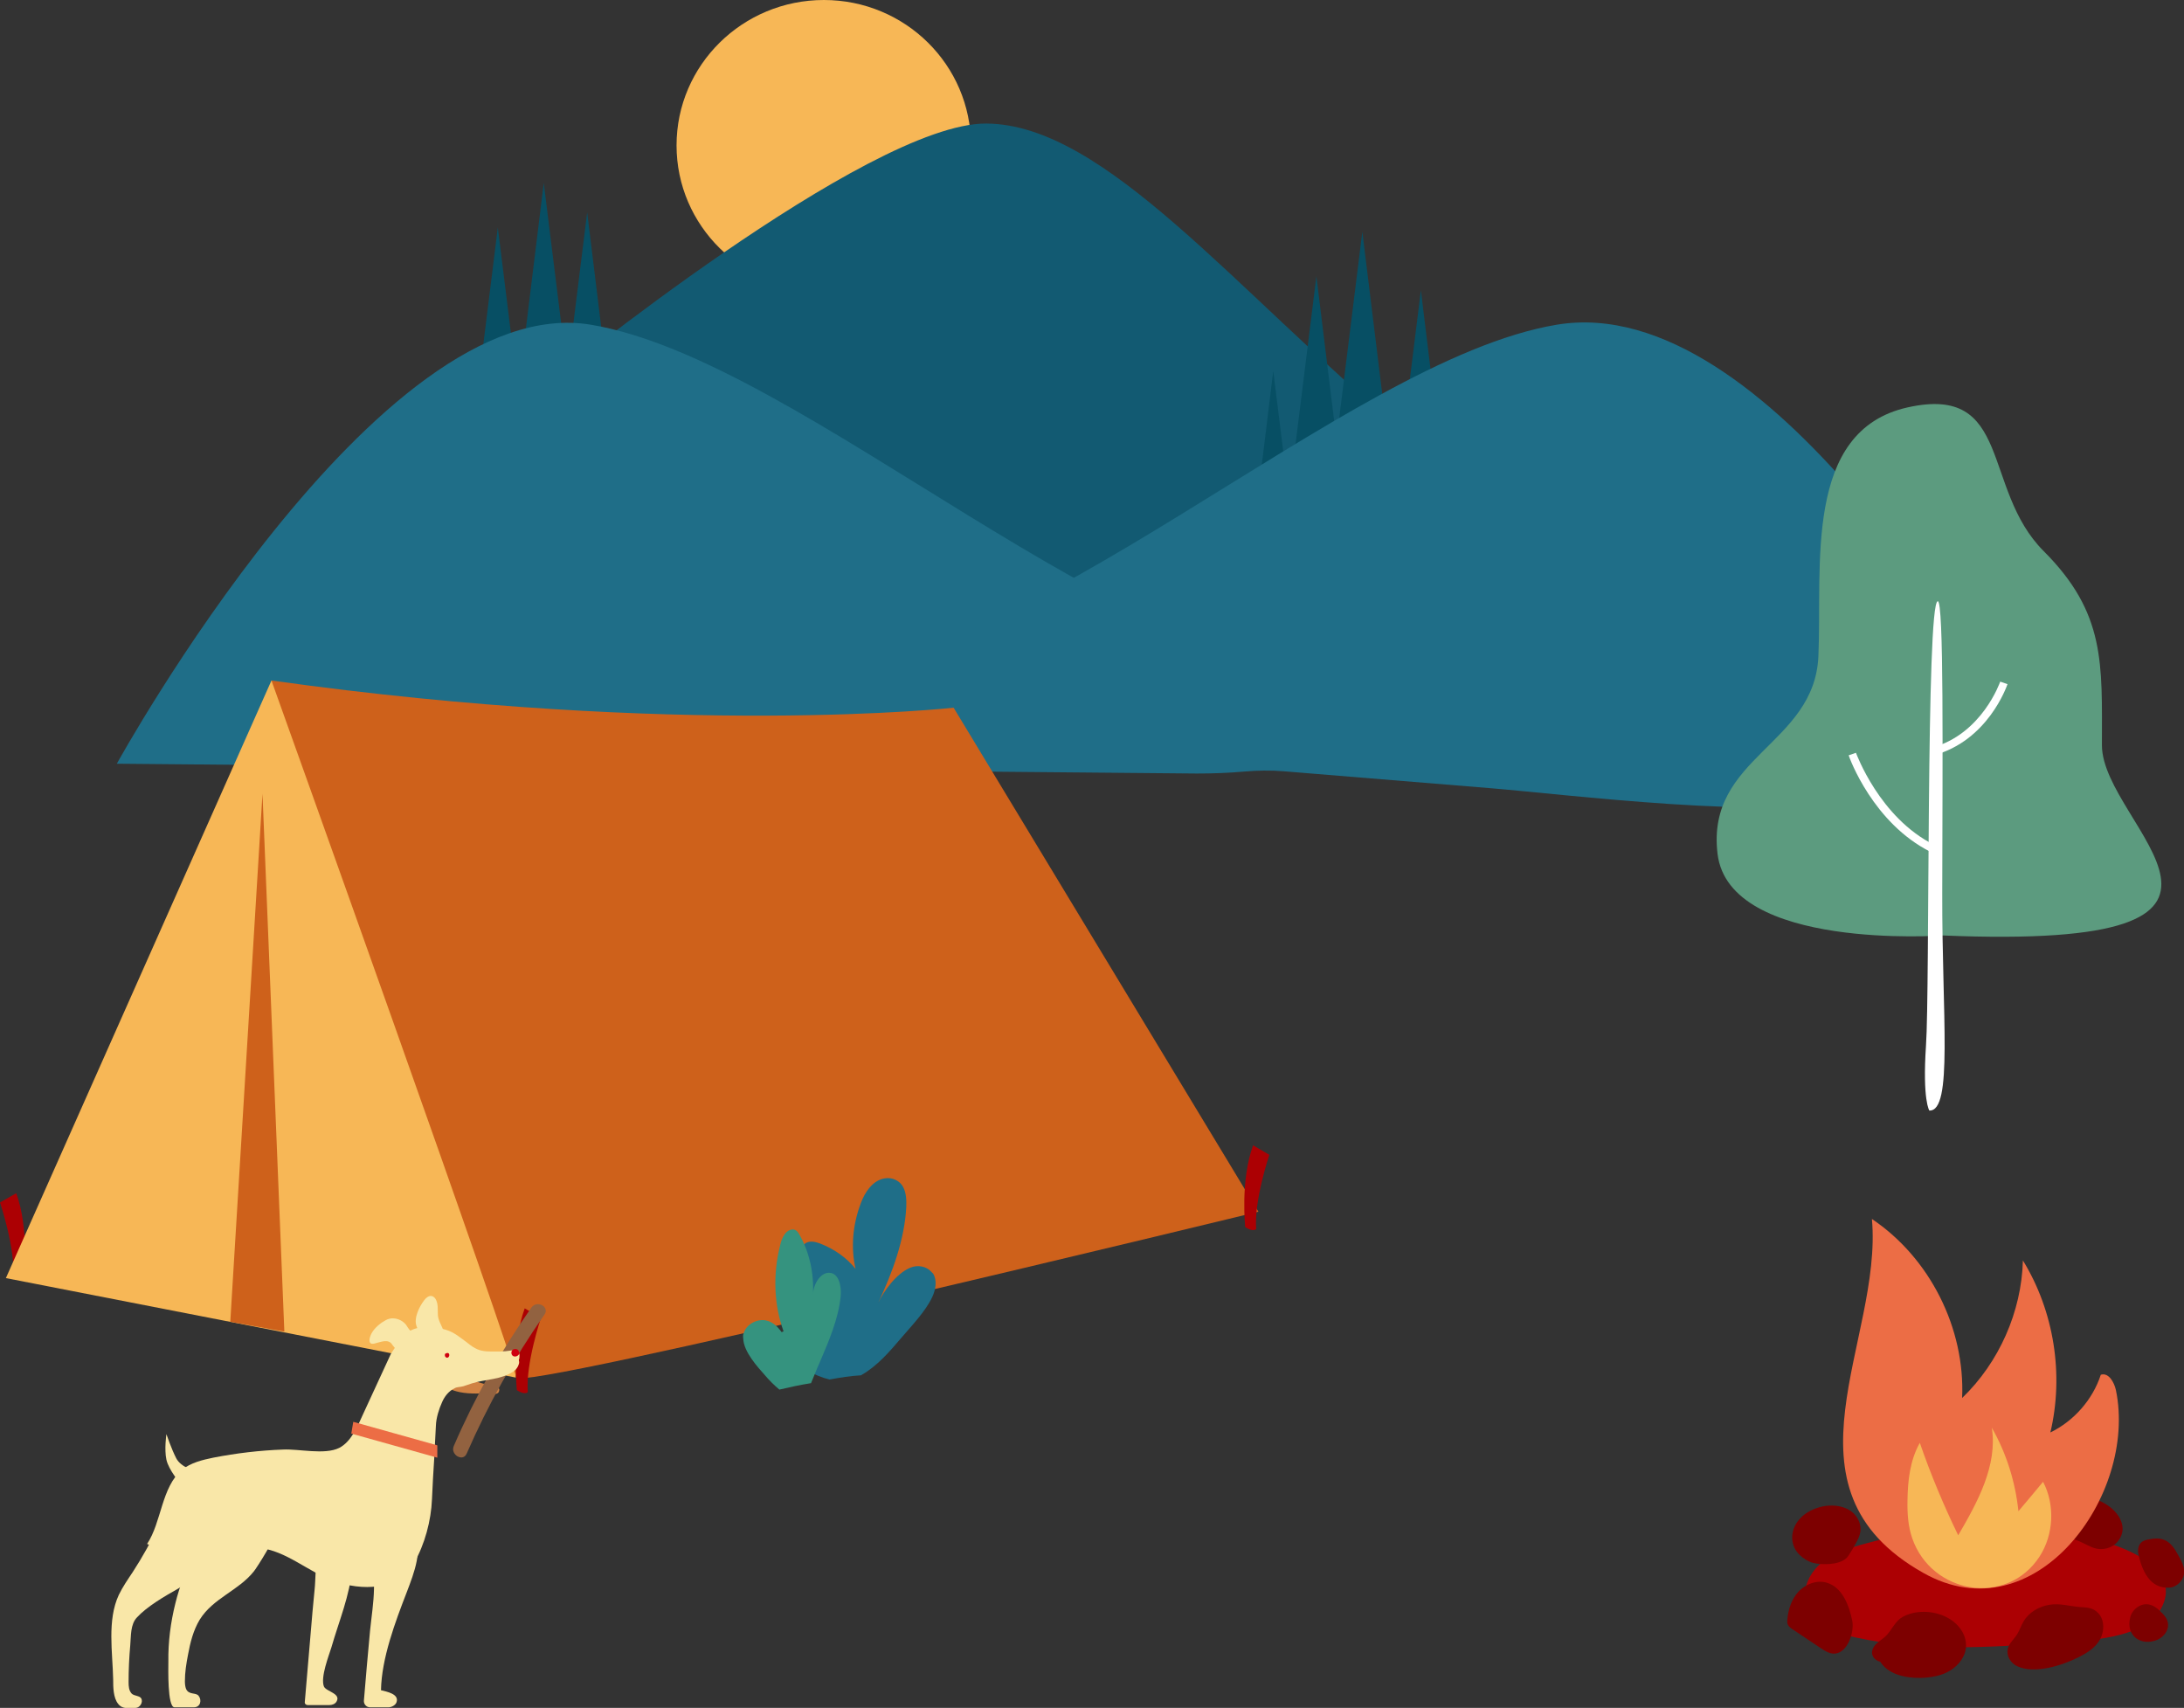 <?xml version="1.0" encoding="utf-8"?>
<!-- Generator: Adobe Illustrator 28.2.0, SVG Export Plug-In . SVG Version: 6.00 Build 0)  -->
<!DOCTYPE svg PUBLIC "-//W3C//DTD SVG 1.1//EN" "http://www.w3.org/Graphics/SVG/1.1/DTD/svg11.dtd">
<svg version="1.1" id="_レイヤー_1" xmlns:x="http://ns.adobe.com/Extensibility/1.0/" xmlns:i="http://ns.adobe.com/AdobeIllustrator/10.0/" xmlns:graph="http://ns.adobe.com/Graphs/1.0/"
	 xmlns="http://www.w3.org/2000/svg" xmlns:xlink="http://www.w3.org/1999/xlink" x="0px" y="0px" viewBox="0 0 779.6 609.6"
	 style="enable-background:new 0 0 779.6 609.6;" xml:space="preserve">
<rect x="0" y="0" width="779.6" height="609.6" fill="#333333" stroke="none"/>
<style type="text/css">
	.st0{fill:#F7B756;}
	.st1{fill:#125A72;}
	.st2{fill:#074F64;}
	.st3{fill:#1F6E88;}
	.st4{fill:#5C9B7F;}
	.st5{fill:#FFFFFF;}
	.st6{fill:#AC0003;}
	.st7{fill:#CE611B;}
	.st8{fill:#7D0000;}
	.st9{fill:#EC6D45;}
	.st10{fill:#35937F;}
	.st11{fill:#D08243;}
	.st12{fill:#926240;}
	.st13{fill:#F9E7A8;}
	.st14{fill:#CF000E;}
</style>
<path class="st0" d="M346.6,51.9c0,28.7-23.5,51.9-52.5,51.9s-52.6-23.2-52.6-51.9S265.1,0,294.1,0S346.6,23.2,346.6,51.9
	L346.6,51.9z"/>
<path class="st1" d="M196.4,136.4c0,0,113.4-92.6,155.7-92.3c42.4,0.3,88.5,59.4,148.8,109.9c67.5,56.6-20.6,59-25.7,59.4
	s-180.7-5.7-183.6-8.8c-2.9-3.1-49.8-42.2-49.8-42.2L196.4,136.4L196.4,136.4z"/>
<polygon class="st2" points="194.1,65.3 202.9,136.2 185.4,136.2 "/>
<polygon class="st2" points="209.6,75.8 216.2,129.7 202.9,129.7 "/>
<polygon class="st2" points="177.7,81.2 186.5,152.1 168.9,152.1 "/>
<path class="st3" d="M210.9,115.9c76.1,12.7,190.2,126.4,277.2,126.4s105.7-27.2,138.3-21.5s76.4,21.5,76.4,21.5L660,285.1
	c-25,8-102.2-1.7-128.4-3.8l-73.3-6c-4.7-0.4-9.5-0.3-14.2,0.1c-5.6,0.5-11.2,0.7-16.9,0.7l-385.5-3.5
	C41.8,272.5,134.8,103.2,210.9,115.9z"/>
<polygon class="st2" points="486.3,82.7 495,153.6 477.5,153.6 "/>
<polygon class="st2" points="507.2,103.6 513.8,157.6 500.5,157.6 "/>
<polygon class="st2" points="454.5,132.4 461.2,186.4 447.9,186.4 "/>
<polygon class="st2" points="469.9,98.6 478.6,169.4 461.1,169.4 "/>
<path class="st3" d="M555.7,115.9c-76.1,12.7-190.2,126.4-277.2,126.4s-105.7-27.2-138.3-21.5s-76.4,21.5-76.4,21.5l646.1,1.9
	C710,244.2,631.8,103.2,555.7,115.9z"/>
<path class="st4" d="M693.5,333.9c0,0-76.2,5.5-80.4-29.1c-4.2-34.7,34.7-38.8,36-70.7c1.4-31.9-5.5-80.4,31.9-88.7
	c37.4-8.3,26.3,29.1,48.5,51.3s20.8,40.2,20.8,69.3S825.2,339.4,693.5,333.9L693.5,333.9z"/>
<path class="st5" d="M688.7,396.4c0,0-2.5-3.6-1.2-23.2c1.4-19.5,0-158.1,4.2-158.6c2.2-0.3,1.7,55.5,1.6,104.4
	C693.2,362.4,697.2,396.7,688.7,396.4L688.7,396.4z"/>
<path class="st5" d="M689.2,304.1c-20.6-10.3-29-33.5-29.3-34.5l2.6-0.9c0.1,0.2,8.4,23.2,28,32.9L689.2,304.1L689.2,304.1z"/>
<path class="st5" d="M690.2,269.6l-0.7-2.7c18-4.8,24.4-23.4,24.5-23.6l2.6,0.9C716.3,245,709.6,264.4,690.2,269.6z"/>
<path class="st6" d="M8.6,455.1c0,0,1.8-16.6-2.8-29.2L0,429.2c0,0,5.5,16.3,4.7,26.5C4.7,455.8,5.8,457,8.6,455.1L8.6,455.1z"/>
<polygon class="st0" points="184.1,491.7 2.1,456.2 96.9,242.9 170.5,291 "/>
<path class="st7" d="M96.9,242.9c0,0,87.3,243.5,87.3,248.8s265-59.2,265-59.2L340.4,252.6C340.4,252.6,243.4,263.4,96.9,242.9
	L96.9,242.9z"/>
<polygon class="st7" points="101.5,475.3 93.7,283.3 82.2,471.8 "/>
<path class="st6" d="M184.5,496.2c0,0-1.8-16.6,2.8-29.2l5.8,3.4c0,0-5.5,16.3-4.7,26.5C188.4,496.9,187.4,498.1,184.5,496.2
	L184.5,496.2z"/>
<path class="st6" d="M444.5,438c0,0-1.8-16.6,2.8-29.2l5.8,3.4c0,0-5.5,16.3-4.7,26.5C448.4,438.7,447.4,439.9,444.5,438L444.5,438z
	"/>
<path class="st6" d="M663.9,551.5c-4.9,1.4-9.9,3.1-13.8,6.4s-6.6,8.5-5.6,13.5c1.5,7.7,10.3,11.4,18,13.1c23,5,46.9,3.6,70.4,1.9
	c10.9-0.8,33.5-1,39-13.2c5.7-12.3-9.7-19.3-19.2-22.4C724.9,541.7,691.8,543.5,663.9,551.5z"/>
<path class="st8" d="M742,591.5c-5.7,2.9-15.8,6.2-22,3.2c-2.3-1.1-3.9-3.7-3.3-6.2c0.5-2,2.2-3.4,3.3-5.1c0.9-1.4,1.4-3.1,2.3-4.6
	c1.9-3.3,5.5-5.4,9.3-6c3.7-0.6,7.1,0.5,10.7,0.8c2.6,0.2,4.8,0.1,6.8,2.3c2.2,2.5,2.1,6.4,0.5,9.3S745,590,742,591.5z"/>
<path class="st8" d="M674.2,593.5c-1.2-0.1-2.4-0.1-3.5-0.5s-2.1-1.3-2.4-2.5c-0.3-1.3,0.4-2.7,1.4-3.7c1-1,2.2-1.7,3.2-2.6
	c2.1-1.9,3.2-4.8,5.4-6.5c1.4-1,3-1.6,4.7-2c4.9-1,10.3,0,14.3,3.1c2.7,2.1,4.6,5.3,4.5,8.7c-0.1,3.7-2.6,6.9-5.7,8.8
	c-3.1,1.9-6.9,2.5-10.5,2.6c-5.6,0.1-11.9-1.3-14.7-6.2"/>
<path class="st8" d="M760.4,577.3c0.7-2.9,3.8-5.2,6.7-4.6c1.5,0.3,2.8,1.2,3.9,2.3c1.4,1.3,2.8,2.8,2.9,4.7
	c0.2,2.4-1.6,4.6-3.8,5.6C764.4,587.7,758.7,584,760.4,577.3L760.4,577.3z"/>
<path class="st8" d="M652,564.9c-3.5-1-7.5,0.5-10,3.2s-3.7,6.4-4,10.1c0,0.6-0.1,1.2,0.2,1.7c0.3,0.7,1,1.2,1.6,1.6
	c3.3,2.2,6.7,4.5,10,6.7c1.7,1.1,3.5,2.3,5.5,2c4.5-0.7,6.6-7.9,5.9-11.6C660.1,573.2,657.7,566.5,652,564.9L652,564.9z"/>
<path class="st8" d="M640.2,551.6c-1.1-3.1-0.2-6.7,2-9.2c2.1-2.5,5.2-4,8.4-4.7c3.1-0.6,6.4-0.4,9.2,1.1s4.7,4.7,4.3,7.8
	c-0.2,1.5-0.9,2.9-1.6,4.2c-0.8,1.5-1.7,3-2.7,4.5c-2,3.1-7.8,3.3-11.3,2.8C645,557.7,641.3,554.9,640.2,551.6L640.2,551.6z"/>
<path class="st8" d="M741.6,549.9c-4.9-1.9-7.6-5.3-4.8-10.8c0.4-0.8,0.9-1.6,1.5-2.3c1.7-1.9,4.5-2.7,7-2.3
	c5.1,0.7,11.4,4.7,12.3,10.1c0.4,2.3-0.6,4.8-2.4,6.4c-1.8,1.6-4.3,2.2-6.7,1.8C746.1,552.3,744,550.8,741.6,549.9L741.6,549.9z"/>
<path class="st8" d="M763.4,555.2c-0.4-1.6-0.3-3.5,1-4.7c0.7-0.6,1.5-0.8,2.4-1c2-0.4,4-0.6,5.9,0.2c2.3,1,3.7,3.3,4.9,5.5
	c1,1.8,2.1,3.8,2.1,5.9c-0.1,2.8-2.5,5.4-5.3,5.6C767.3,567.1,764.7,560.5,763.4,555.2L763.4,555.2z"/>
<path class="st9" d="M668.2,435.1c20.7,13.9,33.3,39,32.2,63.9c13.2-12.7,21.2-30.8,21.7-49.1c11.1,18.1,14.7,40.7,9.8,61.4
	c8.4-4.1,15.1-11.7,18-20.6c2.8-0.9,4.8,2.7,5.4,5.5c7.8,37.7-29.1,87.7-68.8,65.2C632.7,531.1,672.1,478.7,668.2,435.1L668.2,435.1
	z"/>
<path class="st0" d="M682.6,549.1c-1.5-4.3-1.8-9-1.7-13.6c0.1-7.1,0.9-14.3,4.4-20.5c3.9,11.3,8.5,22.3,13.7,33
	c6.9-11.8,14.1-24.9,12-38.4c5.2,9.1,8.4,19.3,9.5,29.8c3-3.5,5.9-7,8.8-10.5c4.3,8.2,3.8,18.8-1.2,26.6
	C716.4,573.6,689.5,569,682.6,549.1L682.6,549.1z"/>
<path class="st3" d="M332.4,453.9c-1.6-1.8-4.7-2.6-7.5-1.4c-5,2.1-9.5,8.4-11.5,12.7c5.3-11.2,9.5-22.9,10.1-34.3
	c0.1-2.5,0-5.1-1.1-7.2s-3.7-3.6-6.6-3.1c-4.3,0.7-7.1,5-8.5,8.8c-3,7.9-3.6,16.1-1.9,23.5c-3.2-4-7.6-7.1-12.8-9.1
	c-1.6-0.6-3.9-1.1-5.4,0.2c-0.8,0.7-1.1,1.6-1.4,2.5c-3,10.8,3.3,20.3,9.4,28.5c-2.5-0.6-5.2-1.2-8-0.8s-5.8,2.2-6.6,4.7
	c-0.7,2.2,0.5,4.2,1.9,5.8c2.7,3,8.1,6.4,13.6,7.7c3.8-0.7,7.5-1.3,11.2-1.5c0.1,0,0.1,0,0.2-0.1c5.6-3.2,10-8.3,14-13
	c3.9-4.6,8.9-9.7,11.3-14.9c1.3-2.8,1.7-6,0.3-8.3C332.8,454.4,332.6,454.1,332.4,453.9L332.4,453.9z"/>
<path class="st10" d="M278.2,496c3.8-0.9,7.5-1.7,11.3-2.3c1.1-2.5,2-5,3.1-7.4c3.3-7.7,6.7-15.6,7.5-23.7c0.3-3.7-0.7-8.2-4.1-8.3
	c-3.3-0.1-5.8,4.4-5.8,7.9c0.4-7.8-1.3-15.4-4.9-21.6c-0.4-0.7-0.8-1.3-1.5-1.6c-1.2-0.5-2.7,0.2-3.6,1.4s-1.4,2.6-1.7,4
	c-2.7,10.5-2.2,21.5,1.2,30.8c-0.2,0.1-0.5,0.2-0.7,0.3c-1.4-2-3.2-3.7-5.6-4.2c-3-0.6-6.9,1.2-7.9,4.5c-0.3,0.6-0.3,1.2-0.2,1.9
	c0.1,4.8,5.3,10.4,7.6,13C274.5,492.6,276.3,494.4,278.2,496L278.2,496z"/>
<path class="st11" d="M177.8,495.2c-0.7-0.5-1.9-0.6-2.7-0.8c-1.8-0.3-3.6-0.7-5.3-1.4c-1.9-0.8-3.9-2-6-1.9
	c-1.4,0.1-2.7,0.7-3.6,1.7c-0.5,0.5-0.8,1.2-0.6,1.9c0.1,0.4,0.4,0.6,0.7,0.8c1.1,0.8,2.5,1.1,3.8,1.4c1.9,0.4,3.9,0.5,5.8,0.5
	c1.9,0,3.5-0.2,5.4,0.1c1.1,0.2,2.8,0.2,2.9-1.2C178.3,495.8,178.1,495.5,177.8,495.2L177.8,495.2z"/>
<path class="st12" d="M189.7,466.7c-10.9,15.5-20.2,32-27.7,49.4c-1.4,3.1,3.3,5.9,4.6,2.7c7.6-17.4,16.8-33.9,27.7-49.5
	C196.4,466.5,191.7,463.9,189.7,466.7z"/>
<path class="st13" d="M147.8,476.5c0-0.7-1-1.1-1.4-1.6c-0.6-0.6-1-1.4-1.5-2.1c-1.4-1.7-3.8-2.6-5.9-2.1c-0.9,0.2-1.8,0.8-2.6,1.3
	c-2,1.4-3.8,3.2-4.4,5.5c-0.2,0.8-0.2,1.9,0.6,2.1c0.3,0.1,0.6,0,0.9,0c2.3-0.5,5.2-2,6.6,0.5c0.2,0.4,3.5,3.9,3.5,3.9
	c0.9-1.6,1.9-3.2,2.8-4.8C146.6,478.6,147.8,477.3,147.8,476.5L147.8,476.5z"/>
<path class="st13" d="M158.3,474.9c-0.7-1.9-1.9-3.6-2-5.6c-0.1-1.8,0.2-3.9-0.8-5.6c-0.3-0.5-0.8-1-1.4-1.1c-1-0.2-2,0.6-2.6,1.4
	c-1.8,2.3-3.9,6.5-2.8,9.4c0.9,2.2,1.6,4.5,2.6,6.8C151.1,479.9,157.5,475.4,158.3,474.9L158.3,474.9z"/>
<path class="st13" d="M69.6,525c0,0-5-1.2-6.7-4.5s-3.5-8.6-3.5-8.6s-0.8,5.4,0,9.1s4.9,8.4,4.9,8.4L69.6,525L69.6,525z"/>
<path class="st13" d="M98,546.6c1.4,1-6.6,13.4-7.4,14.3c-5.5,6.9-14.5,9.5-19.3,17.2c-2.3,3.8-3.4,8.2-4.2,12.6
	c-0.6,3.1-1.1,6.2-1.1,9.4c0,0.9,0.1,1.9,0.4,2.7c1,2.3,3.5,1.2,4.5,2.5c1.2,1.5,0.7,4.1-1.7,4.1h-6.9c-2.6,0-2.2-14-2.2-16.3
	c-0.1-7,0.8-14,2.5-20.8c3-12.1,8.8-23.5,16.9-33.1c2.3-2.8,2.4-3.2,5.3-1.7c1.9,1,3.7,2.5,5.4,3.8C92.9,543,95.5,544.8,98,546.6
	L98,546.6z"/>
<path class="st13" d="M185.4,484.6c0-0.4,0.1-0.8,0-1.2c-0.2-0.9-1.2-1.4-2.1-1.4c-0.9,0-1.9,0.2-2.8,0.3c-1.2,0.1-2.3,0.1-3.5,0.1
	c-2.2,0-4.6,0.1-6.6-0.8c-1.2-0.5-2.3-1.3-3.3-2.1c-2.6-1.9-4.9-4-8.1-4.9c-2.8-0.8-5.9-1.2-8.8-0.8c-3.1,0.4-5.8,2-7.5,4.6
	l-3.2,4.9l-10.1,21.9c-1.9,4.3-4.2,9.5-8.3,11.6c-5.2,2.6-14.4,0.3-20.1,0.6c-8.3,0.3-16.7,1.3-24.9,2.9c-3.9,0.8-8,1.8-11.1,4.3
	c-7.4,6.2-7.3,18.7-12.5,26.5c4.5,1.7,11,4,16,4.2c8.1,0.3,15.9-3.6,24-2.8c9.7,1,17.4,8.5,26.6,11.8c10,3.6,23.1,3.5,28.7-6.4
	c3.8-6.6,6.1-15.1,6.4-22.8c0.2-4.9,0.5-9.8,0.8-14.6c0.2-3.9,0.4-7.8,0.6-11.7c0.1-2.7,1.1-5.9,2.2-8.3c0.9-2.1,2.4-4,4.5-5
	c0.9-0.5,2.1-0.4,3.1-0.7c1-0.3,2-0.7,3-1c2.5-0.8,5.1-1.1,7.6-1.6c2.6-0.5,5.1-1.2,7.3-2.7c0.9-0.6,1.6-1.5,1.9-2.6
	c0.2-0.6,0.1-0.9,0-1.5C185.3,485.2,185.4,484.9,185.4,484.6z"/>
<path class="st13" d="M113.6,555.7c-1.2,3.7-0.9,8-1.3,11.7c-0.5,5.2-1,10.3-1.4,15.5c-0.7,8.2-1.4,16.4-2.1,24.6
	c-0.1,0.6,0.4,1.1,1,1.1h7.8c1,0,2-0.4,2.5-1.2c1.8-3-3.8-3.6-4.5-5.5c-1.2-3.3,1.7-10.7,2.7-13.9c2.7-9.4,6.6-18.5,7.4-28.3
	c0.2-2,0.2-4.1-0.5-6s-2.2-3.6-4.2-4c-2.4-0.5-4.8,1.1-6.1,3.1C114.3,553.7,113.9,554.7,113.6,555.7L113.6,555.7z"/>
<path class="st13" d="M133,556.5c0.1,3.6,0.6,7.1,0.5,10.7c-0.1,4.9-0.9,9.9-1.4,14.8c-0.8,8.3-1.5,16.7-2.2,25
	c-0.1,1.3,0.9,2.4,2.2,2.4h6.6c1,0,2.4-0.7,2.8-1.7c1.2-3.1-3.6-3.9-5.5-4.4c0.2-11.4,5.1-24.4,9.2-35c2.7-7.1,5.9-15.2,2.6-22.1
	c-1.8-3.7-6.3-6.4-10-4.6c-3,1.4-4.1,5-4.5,8.3C133,552.1,132.9,554.3,133,556.5L133,556.5z"/>
<path class="st13" d="M79.3,546.7c-0.2,0.5-7.4,15.7-16,20.5c-4.6,2.6-10.8,6.2-14.4,10.1c-2.4,2.5-2.1,6.6-2.4,9.9
	c-0.4,4.4-0.6,8.8-0.6,13.2c0,1.5,0.1,3,1.1,4.1c0.9,0.9,2.8,0.7,3.4,1.7c0.8,1.4-0.5,3.4-2,3.4c-2.5,0-4.6,0.6-6.2-1.4
	c-1.8-2.2-1.8-6.1-1.8-8.7c-0.2-9.7-2.2-21.2,2-30.2c1.4-2.9,3.2-5.5,5-8.2c3.5-5.4,6.7-11.1,9.3-16.9c0.8-1.8,2.2-7.2,3.9-7.3
	c0.8-0.1,2.6,1.4,3.3,1.8C69,541.2,74.1,543.9,79.3,546.7L79.3,546.7z"/>
<path class="st14" d="M184.5,481.6c0.7,0.3,1.1,1.4,0.6,2s-1.5,0.8-2.1,0.3c-0.6-0.5-0.6-1.6,0-2.1c0.6-0.5,1.7-0.4,2.1,0.3"/>
<polygon class="st9" points="156.1,515.9 126.1,507.5 125.4,511.7 156.1,520.3 "/>
<path class="st14" d="M159.2,483.1c-0.2-0.1-0.4,0.2-0.4,0.5c0,0.3,0,0.5,0.2,0.7s0.4,0.4,0.7,0.3c0.1,0,0.3-0.1,0.4-0.2
	c0.3-0.3,0.4-0.9,0.1-1.3c-0.3-0.3-1-0.2-1.1,0.2"/>
</svg>
